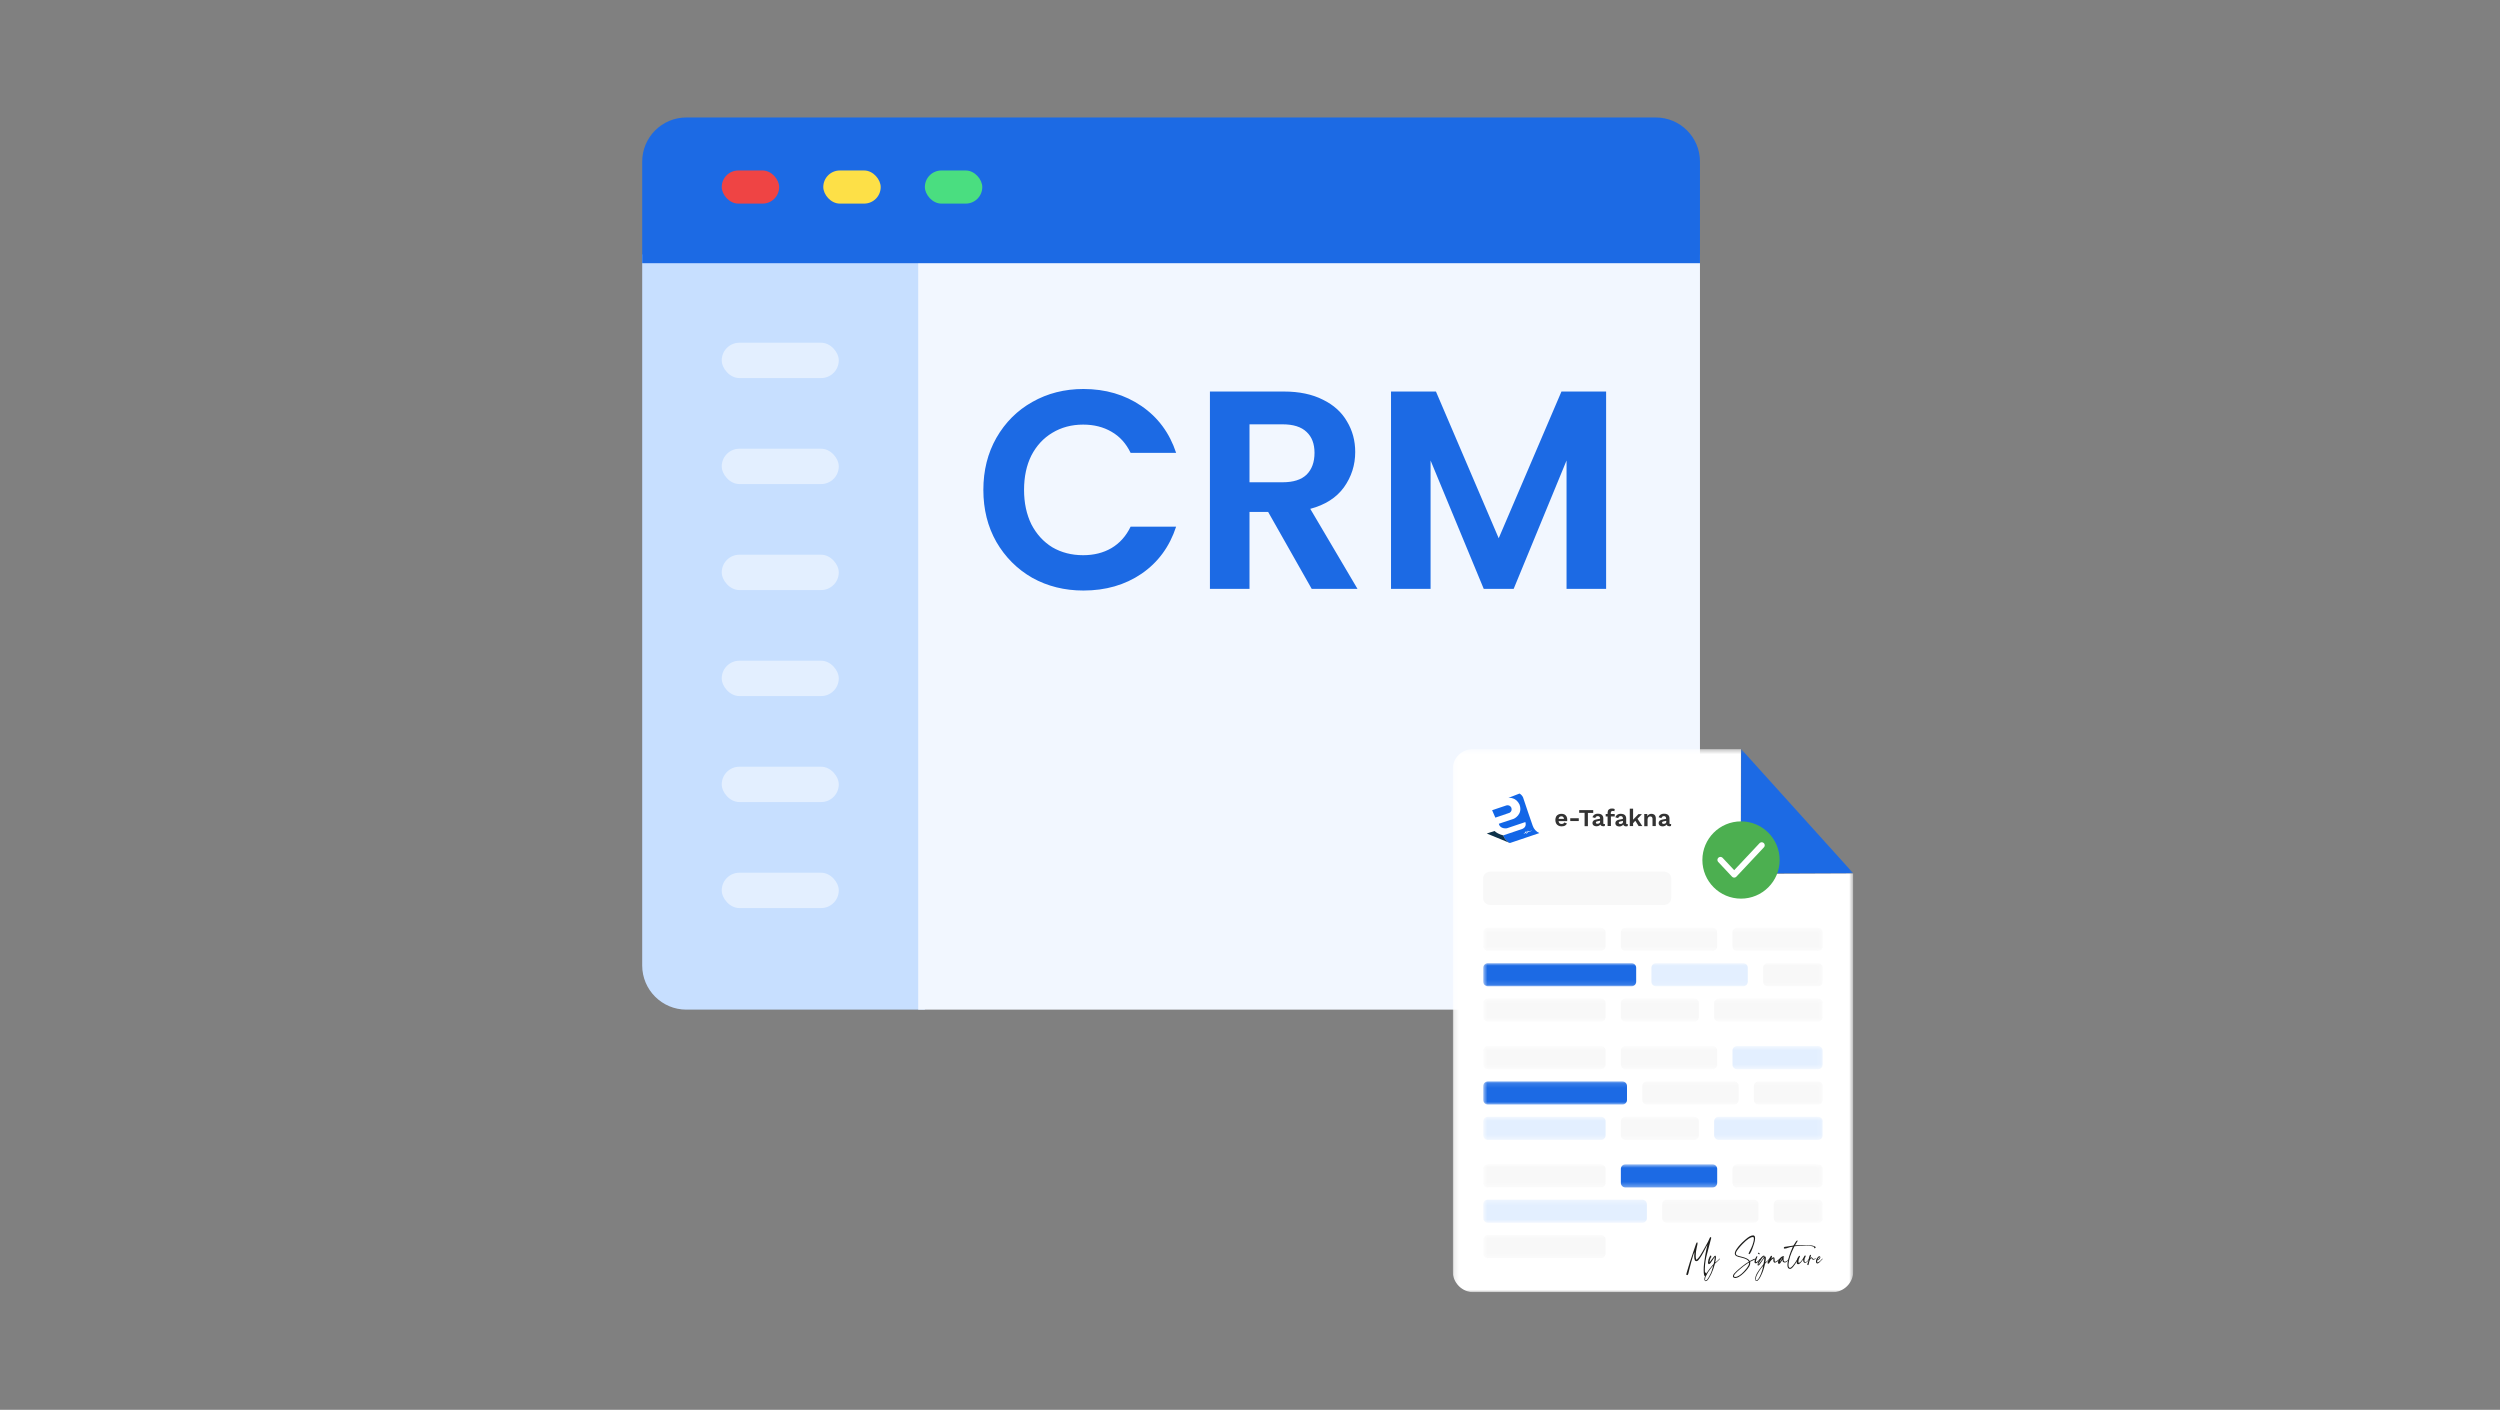 <svg width="532" height="300" viewBox="0 0 532 300" fill="none" xmlns="http://www.w3.org/2000/svg">
<rect x="0" y="0" width="532" height="300" fill="#808080" stroke="none"/>
<path d="M136.66 54.135H196.811V214.849H146.059C140.868 214.849 136.66 210.642 136.66 205.451V54.135Z" fill="#C7DFFF"/>
<rect x="153.586" y="72.932" width="24.906" height="7.519" rx="3.759" fill="#E3EFFF"/>
<rect x="153.586" y="95.489" width="24.906" height="7.519" rx="3.759" fill="#E3EFFF"/>
<rect x="153.586" y="118.045" width="24.906" height="7.519" rx="3.759" fill="#E3EFFF"/>
<rect x="153.586" y="140.602" width="24.906" height="7.519" rx="3.759" fill="#E3EFFF"/>
<rect x="153.586" y="163.158" width="24.906" height="7.519" rx="3.759" fill="#E3EFFF"/>
<rect x="153.586" y="185.715" width="24.906" height="7.519" rx="3.759" fill="#E3EFFF"/>
<rect x="195.398" y="54.135" width="166.353" height="160.714" fill="#F2F7FF"/>
<path d="M209.258 104.252C209.258 100.121 210.18 96.432 212.025 93.184C213.909 89.896 216.456 87.349 219.664 85.545C222.912 83.7 226.541 82.778 230.551 82.778C235.243 82.778 239.353 83.981 242.882 86.387C246.411 88.793 248.877 92.121 250.28 96.372H240.596C239.634 94.367 238.27 92.863 236.506 91.861C234.781 90.858 232.776 90.357 230.491 90.357C228.045 90.357 225.859 90.938 223.934 92.101C222.05 93.224 220.566 94.828 219.483 96.913C218.441 98.998 217.919 101.445 217.919 104.252C217.919 107.018 218.441 109.465 219.483 111.59C220.566 113.675 222.05 115.299 223.934 116.462C225.859 117.585 228.045 118.146 230.491 118.146C232.776 118.146 234.781 117.645 236.506 116.643C238.27 115.6 239.634 114.076 240.596 112.071H250.28C248.877 116.362 246.411 119.71 242.882 122.116C239.393 124.482 235.283 125.665 230.551 125.665C226.541 125.665 222.912 124.763 219.664 122.958C216.456 121.114 213.909 118.567 212.025 115.319C210.18 112.071 209.258 108.382 209.258 104.252ZM279.127 125.304L269.864 108.943H265.894V125.304H257.473V83.319H273.232C276.48 83.319 279.247 83.901 281.533 85.064C283.819 86.186 285.523 87.73 286.646 89.695C287.809 91.62 288.39 93.785 288.39 96.191C288.39 98.958 287.588 101.465 285.984 103.71C284.38 105.916 281.994 107.44 278.826 108.282L288.871 125.304H279.127ZM265.894 102.627H272.932C275.217 102.627 276.922 102.086 278.044 101.003C279.167 99.881 279.729 98.337 279.729 96.372C279.729 94.447 279.167 92.963 278.044 91.921C276.922 90.838 275.217 90.297 272.932 90.297H265.894V102.627ZM341.781 83.319V125.304H333.36V97.996L322.112 125.304H315.736L304.428 97.996V125.304H296.007V83.319H305.571L318.924 114.537L332.277 83.319H341.781Z" fill="#1C6AE4"/>
<path d="M136.66 34.398C136.66 29.208 140.868 25 146.059 25H352.356C357.546 25 361.754 29.208 361.754 34.398V56.015H136.66V34.398Z" fill="#1C6AE4"/>
<rect x="153.586" y="36.278" width="12.218" height="7.049" rx="3.524" fill="#EF4444"/>
<rect x="175.195" y="36.278" width="12.218" height="7.049" rx="3.524" fill="#FDE047"/>
<rect x="196.812" y="36.278" width="12.218" height="7.049" rx="3.524" fill="#4ADE80"/>
<g clip-path="url(#clip0_1168_563)">
<mask id="mask0_1168_563" style="mask-type:luminance" maskUnits="userSpaceOnUse" x="309" y="159" width="86" height="116">
<path d="M394.388 159.398H309.129V275H394.388V159.398Z" fill="white"/>
</mask>
<g mask="url(#mask0_1168_563)">
<path d="M370.521 159.398C378.47 168.231 386.426 177.049 394.389 185.852C390.308 185.874 370.457 185.852 370.457 185.852C370.457 185.852 370.521 160.916 370.521 159.398Z" fill="#1C6AE4"/>
<path d="M313.403 159.42H370.477L370.434 181.686C370.437 182.818 370.889 183.903 371.69 184.704C372.49 185.504 373.575 185.956 374.708 185.959H374.729L394.388 185.874V270.491C394.39 271.68 393.922 272.822 393.085 273.667C392.248 274.512 391.111 274.991 389.922 275H313.616C312.427 274.997 311.288 274.523 310.447 273.682C309.606 272.841 309.132 271.702 309.129 270.513V163.694C309.129 162.56 309.579 161.473 310.381 160.672C311.182 159.87 312.269 159.42 313.403 159.42Z" fill="white"/>
<path d="M326.154 175.702C325.556 174.036 324.851 171.899 324.103 169.676C323.944 169.335 323.683 169.051 323.355 168.865L321.004 169.783C321.261 169.762 322.628 169.676 323.355 171.215C324.124 173.33 322.158 174.228 322.158 174.228L318.953 175.296C319.06 175.959 319.786 176.386 320.663 176.258L324.594 174.933C324.808 175.617 324.573 176.108 323.975 176.386L319.872 177.775C320.15 178.437 320.534 179.036 321.304 179.399L327.564 177.284C327.233 177.132 326.936 176.913 326.693 176.641C326.45 176.369 326.267 176.049 326.154 175.702Z" fill="#1266E7"/>
<path d="M321.605 171.856C321.517 171.669 321.366 171.519 321.178 171.433C320.99 171.347 320.778 171.33 320.579 171.386L317.523 172.412L318.207 173.993L321.22 172.967C321.241 172.967 321.883 172.647 321.605 171.856Z" fill="#1266E7"/>
<path d="M318.032 176.835L316.387 177.369L321.323 179.399C320.988 179.238 320.688 179.011 320.442 178.732C320.196 178.453 320.009 178.128 319.891 177.775C318.951 177.518 318.395 177.177 318.032 176.835Z" fill="#0E324A"/>
<path d="M324.191 177.433C324.407 177.314 324.585 177.136 324.704 176.921C324.726 176.835 324.854 176.857 324.811 176.963C324.726 177.134 324.747 177.22 324.854 177.22C324.961 177.22 325.068 177.027 325.089 176.835C325.089 176.75 325.174 176.75 325.196 176.814C325.217 176.878 325.238 176.942 325.303 176.942C325.473 176.963 325.773 176.792 326.05 176.643C325.858 176.835 325.324 177.177 325.174 177.006C325.067 177.348 324.747 177.519 324.662 177.198C324.604 177.268 324.532 177.324 324.451 177.365C324.37 177.405 324.282 177.429 324.191 177.433Z" fill="white"/>
<path d="M332.312 175.852C332.066 175.859 331.822 175.8 331.607 175.681C331.406 175.576 331.242 175.412 331.137 175.211C331.031 174.987 330.977 174.743 330.977 174.495C330.977 174.248 331.031 174.003 331.137 173.779C331.236 173.579 331.403 173.421 331.607 173.33C331.816 173.218 332.053 173.166 332.291 173.181C332.52 173.177 332.747 173.228 332.953 173.33C333.124 173.434 333.265 173.581 333.359 173.758C333.461 173.948 333.512 174.162 333.509 174.377V174.57C333.512 174.628 333.505 174.686 333.487 174.741H331.436V174.249H333.167L332.825 174.377C332.841 174.2 332.788 174.024 332.675 173.886C332.628 173.825 332.566 173.777 332.495 173.747C332.424 173.717 332.346 173.706 332.269 173.715C332.149 173.71 332.031 173.74 331.927 173.801C331.828 173.867 331.753 173.965 331.714 174.078C331.66 174.229 331.638 174.389 331.65 174.548C331.647 174.702 331.676 174.855 331.735 174.997C331.775 175.105 331.85 175.195 331.949 175.254C332.062 175.31 332.186 175.339 332.312 175.339C332.438 175.339 332.562 175.31 332.675 175.254C332.763 175.192 332.836 175.111 332.889 175.019L333.445 175.232C333.384 175.363 333.297 175.479 333.188 175.574C333.078 175.673 332.946 175.747 332.803 175.788C332.641 175.82 332.477 175.841 332.312 175.852Z" fill="#333333"/>
<path d="M335.965 174.121V174.719H334.148V174.121H335.965Z" fill="#333333"/>
<path d="M339.038 172.412V172.989H337.906V175.81H337.201V172.968H336.047V172.391H339.038V172.412Z" fill="#333333"/>
<path d="M340.499 174.142C340.503 174.08 340.494 174.017 340.472 173.957C340.45 173.898 340.416 173.845 340.371 173.8C340.327 173.756 340.273 173.721 340.214 173.699C340.155 173.677 340.092 173.668 340.029 173.672C339.909 173.668 339.79 173.697 339.687 173.758C339.579 173.835 339.503 173.949 339.473 174.078L338.875 173.907C338.937 173.69 339.073 173.501 339.26 173.373C339.493 173.219 339.771 173.144 340.05 173.16C340.255 173.153 340.459 173.19 340.649 173.266C340.808 173.33 340.942 173.442 341.033 173.587C341.137 173.745 341.189 173.932 341.183 174.121V175.168C341.179 175.194 341.182 175.221 341.19 175.246C341.199 175.271 341.213 175.293 341.231 175.312C341.25 175.331 341.273 175.345 341.298 175.353C341.322 175.361 341.349 175.364 341.375 175.36C341.433 175.364 341.491 175.357 341.546 175.339L341.503 175.766C341.395 175.81 341.278 175.832 341.161 175.831C341.051 175.83 340.943 175.808 340.841 175.766C340.749 175.721 340.668 175.655 340.606 175.574C340.545 175.479 340.516 175.367 340.52 175.254V175.232L340.649 175.211C340.622 175.338 340.564 175.456 340.478 175.553C340.381 175.648 340.264 175.721 340.136 175.766C340.004 175.809 339.868 175.83 339.73 175.831C339.576 175.833 339.423 175.804 339.281 175.745C339.16 175.699 339.055 175.617 338.982 175.51C338.912 175.394 338.875 175.261 338.875 175.125C338.875 175.038 338.891 174.952 338.924 174.871C338.957 174.791 339.006 174.717 339.067 174.655C339.22 174.524 339.404 174.436 339.602 174.399L340.563 174.207V174.634L339.943 174.762C339.854 174.778 339.768 174.806 339.687 174.848C339.66 174.872 339.638 174.902 339.624 174.935C339.609 174.968 339.601 175.004 339.601 175.04C339.601 175.076 339.609 175.112 339.624 175.145C339.638 175.178 339.66 175.208 339.687 175.232C339.757 175.276 339.839 175.298 339.922 175.296C339.994 175.3 340.066 175.293 340.136 175.275C340.203 175.256 340.268 175.227 340.328 175.189C340.387 175.156 340.433 175.103 340.456 175.04C340.493 174.967 340.507 174.886 340.499 174.805V174.142Z" fill="#333333"/>
<path d="M343.615 173.224V173.737H341.691V173.224H343.615ZM343.08 172.049C343.188 172.053 343.296 172.067 343.401 172.092C343.481 172.105 343.556 172.142 343.615 172.198L343.529 172.647L343.401 172.583C343.346 172.565 343.288 172.558 343.23 172.562C343.117 172.557 343.005 172.587 342.909 172.647C342.829 172.726 342.783 172.834 342.781 172.946V173.288L342.803 173.438V175.767H342.097V172.925C342.098 172.794 342.119 172.664 342.162 172.54C342.206 172.435 342.271 172.341 342.354 172.263C342.446 172.193 342.546 172.136 342.653 172.092C342.794 172.069 342.937 172.055 343.08 172.049Z" fill="#333333"/>
<path d="M345.349 174.143C345.355 174.086 345.349 174.03 345.333 173.976C345.317 173.921 345.29 173.871 345.254 173.827C345.219 173.784 345.175 173.747 345.125 173.721C345.075 173.694 345.02 173.678 344.964 173.672H344.9C344.774 173.665 344.649 173.705 344.551 173.784C344.452 173.862 344.386 173.975 344.366 174.1L343.746 173.929C343.808 173.711 343.944 173.522 344.131 173.395C344.364 173.24 344.642 173.165 344.921 173.181C345.126 173.175 345.33 173.211 345.52 173.288C345.679 173.351 345.813 173.463 345.904 173.608C346.008 173.767 346.06 173.953 346.054 174.143V175.19C346.05 175.216 346.053 175.242 346.061 175.267C346.07 175.292 346.084 175.315 346.102 175.333C346.121 175.352 346.144 175.366 346.169 175.375C346.194 175.383 346.22 175.385 346.246 175.382C346.304 175.385 346.362 175.378 346.417 175.361L346.374 175.788C346.266 175.832 346.15 175.853 346.032 175.852C345.923 175.852 345.814 175.83 345.712 175.788C345.62 175.743 345.54 175.677 345.477 175.596C345.416 175.5 345.387 175.388 345.391 175.275V175.254L345.52 175.232C345.494 175.359 345.435 175.477 345.349 175.574C345.252 175.67 345.135 175.743 345.007 175.788C344.88 175.849 344.741 175.878 344.601 175.873C344.447 175.876 344.294 175.847 344.152 175.788C344.031 175.742 343.927 175.66 343.853 175.553C343.783 175.437 343.746 175.304 343.746 175.168C343.746 175.081 343.762 174.995 343.795 174.914C343.828 174.833 343.877 174.76 343.938 174.698C344.093 174.571 344.277 174.483 344.473 174.442L345.434 174.249V174.677L344.815 174.805C344.725 174.821 344.639 174.849 344.558 174.89C344.531 174.915 344.51 174.944 344.495 174.977C344.48 175.011 344.472 175.047 344.472 175.083C344.472 175.119 344.48 175.155 344.495 175.188C344.51 175.221 344.531 175.251 344.558 175.275C344.629 175.319 344.71 175.341 344.793 175.339C344.865 175.343 344.937 175.335 345.007 175.318C345.075 175.298 345.139 175.27 345.199 175.232C345.258 175.199 345.304 175.146 345.327 175.083C345.364 175.01 345.378 174.929 345.37 174.848L345.349 174.143Z" fill="#333333"/>
<path d="M347.522 172.091V175.788H346.816V172.091H347.522ZM349.423 173.224L348.248 174.463L348.12 174.527L347.351 175.36V174.613L348.654 173.245H349.423V173.224ZM348.334 174.036L349.487 175.788H348.697L347.863 174.442L348.334 174.036Z" fill="#333333"/>
<path d="M349.898 175.788V173.224H350.539L350.582 173.993L350.497 173.907C350.534 173.761 350.6 173.623 350.689 173.501C350.771 173.394 350.882 173.312 351.01 173.266C351.144 173.205 351.29 173.176 351.437 173.181C351.599 173.183 351.76 173.22 351.907 173.288C352.042 173.352 352.154 173.456 352.228 173.587C352.313 173.744 352.357 173.921 352.356 174.1V175.788H351.651V174.313C351.663 174.234 351.657 174.153 351.635 174.075C351.613 173.998 351.575 173.926 351.522 173.865C351.43 173.779 351.307 173.733 351.181 173.736C351.084 173.735 350.989 173.757 350.903 173.801C350.806 173.851 350.73 173.935 350.689 174.036C350.63 174.163 350.601 174.302 350.604 174.442V175.809H349.898V175.788Z" fill="#333333"/>
<path d="M354.538 174.142C354.544 174.086 354.539 174.029 354.523 173.975C354.507 173.921 354.48 173.871 354.444 173.827C354.408 173.783 354.364 173.747 354.314 173.721C354.264 173.694 354.21 173.678 354.154 173.672H354.09C353.963 173.665 353.839 173.704 353.74 173.783C353.642 173.862 353.576 173.975 353.555 174.1L352.957 173.907C353.019 173.69 353.155 173.501 353.342 173.373C353.575 173.219 353.853 173.144 354.132 173.16C354.337 173.153 354.541 173.19 354.731 173.266C354.89 173.33 355.024 173.442 355.115 173.587C355.219 173.745 355.271 173.932 355.265 174.121V175.168C355.261 175.194 355.264 175.221 355.272 175.246C355.281 175.271 355.295 175.293 355.313 175.312C355.332 175.331 355.355 175.345 355.38 175.353C355.404 175.361 355.431 175.364 355.457 175.36C355.515 175.364 355.573 175.357 355.628 175.339L355.585 175.766C355.477 175.81 355.361 175.832 355.243 175.831C355.133 175.83 355.025 175.808 354.923 175.766C354.833 175.726 354.759 175.659 354.709 175.574C354.649 175.479 354.619 175.367 354.624 175.254V175.232L354.752 175.211C354.726 175.338 354.667 175.456 354.581 175.553C354.484 175.648 354.367 175.721 354.239 175.766C354.105 175.827 353.959 175.857 353.812 175.852C353.658 175.855 353.505 175.826 353.363 175.766C353.242 175.72 353.138 175.638 353.064 175.531C352.994 175.415 352.957 175.282 352.957 175.147C352.957 175.06 352.973 174.973 353.006 174.893C353.039 174.812 353.088 174.739 353.149 174.677C353.304 174.549 353.487 174.461 353.684 174.42L354.645 174.228V174.655L354.025 174.783C353.936 174.799 353.85 174.828 353.769 174.869C353.742 174.893 353.72 174.923 353.706 174.956C353.691 174.989 353.683 175.025 353.683 175.061C353.683 175.098 353.691 175.133 353.706 175.167C353.72 175.2 353.742 175.229 353.769 175.254C353.839 175.297 353.921 175.32 354.004 175.318C354.076 175.321 354.148 175.314 354.218 175.296C354.285 175.277 354.35 175.248 354.41 175.211C354.469 175.178 354.515 175.125 354.538 175.061C354.575 174.989 354.589 174.907 354.581 174.826L354.538 174.142Z" fill="#333333"/>
<path d="M354.007 185.468H317.234C316.334 185.468 315.605 186.106 315.605 186.893V191.165C315.605 191.952 316.334 192.59 317.234 192.59H354.007C354.906 192.59 355.635 191.952 355.635 191.165V186.893C355.635 186.106 354.906 185.468 354.007 185.468Z" fill="#F8F8F8"/>
<mask id="mask1_1168_563" style="mask-type:luminance" maskUnits="userSpaceOnUse" x="315" y="197" width="73" height="6">
<path d="M387.879 197.442H315.637V202.359H387.879V197.442Z" fill="white"/>
</mask>
<g mask="url(#mask1_1168_563)">
<path d="M340.694 197.442H316.613C316.074 197.442 315.637 197.879 315.637 198.418V201.383C315.637 201.922 316.074 202.359 316.613 202.359H340.694C341.233 202.359 341.67 201.922 341.67 201.383V198.418C341.67 197.879 341.233 197.442 340.694 197.442Z" fill="#F8F8F8"/>
<path d="M364.443 197.442H345.894C345.355 197.442 344.918 197.879 344.918 198.418V201.383C344.918 201.922 345.355 202.359 345.894 202.359H364.443C364.982 202.359 365.419 201.922 365.419 201.383V198.418C365.419 197.879 364.982 197.442 364.443 197.442Z" fill="#F8F8F8"/>
<path d="M386.894 197.442H369.648C369.109 197.442 368.672 197.879 368.672 198.418V201.383C368.672 201.922 369.109 202.359 369.648 202.359H386.894C387.434 202.359 387.871 201.922 387.871 201.383V198.418C387.871 197.879 387.434 197.442 386.894 197.442Z" fill="#F8F8F8"/>
</g>
<mask id="mask2_1168_563" style="mask-type:luminance" maskUnits="userSpaceOnUse" x="315" y="204" width="73" height="6">
<path d="M387.879 204.964H315.637V209.881H387.879V204.964Z" fill="white"/>
</mask>
<g mask="url(#mask2_1168_563)">
<path d="M347.202 204.964H316.613C316.074 204.964 315.637 205.401 315.637 205.94V208.905C315.637 209.444 316.074 209.881 316.613 209.881H347.202C347.741 209.881 348.178 209.444 348.178 208.905V205.94C348.178 205.401 347.741 204.964 347.202 204.964Z" fill="#1C6AE4"/>
<path d="M370.95 204.964H352.402C351.863 204.964 351.426 205.401 351.426 205.94V208.905C351.426 209.444 351.863 209.881 352.402 209.881H370.95C371.49 209.881 371.927 209.444 371.927 208.905V205.94C371.927 205.401 371.49 204.964 370.95 204.964Z" fill="#E3EFFF"/>
<path d="M386.902 204.964H376.164C375.625 204.964 375.188 205.401 375.188 205.94V208.905C375.188 209.444 375.625 209.881 376.164 209.881H386.902C387.441 209.881 387.878 209.444 387.878 208.905V205.94C387.878 205.401 387.441 204.964 386.902 204.964Z" fill="#F8F8F8"/>
</g>
<mask id="mask3_1168_563" style="mask-type:luminance" maskUnits="userSpaceOnUse" x="315" y="212" width="73" height="6">
<path d="M387.879 212.483H315.637V217.4H387.879V212.483Z" fill="white"/>
</mask>
<g mask="url(#mask3_1168_563)">
<path d="M340.694 212.483H316.613C316.074 212.483 315.637 212.92 315.637 213.459V216.424C315.637 216.963 316.074 217.4 316.613 217.4H340.694C341.233 217.4 341.67 216.963 341.67 216.424V213.459C341.67 212.92 341.233 212.483 340.694 212.483Z" fill="#F8F8F8"/>
<path d="M360.538 212.483H345.894C345.355 212.483 344.918 212.92 344.918 213.459V216.424C344.918 216.963 345.355 217.4 345.894 217.4H360.538C361.077 217.4 361.514 216.963 361.514 216.424V213.459C361.514 212.92 361.077 212.483 360.538 212.483Z" fill="#F8F8F8"/>
<path d="M386.898 212.483H365.746C365.207 212.483 364.77 212.92 364.77 213.459V216.424C364.77 216.963 365.207 217.4 365.746 217.4H386.898C387.437 217.4 387.874 216.963 387.874 216.424V213.459C387.874 212.92 387.437 212.483 386.898 212.483Z" fill="#F8F8F8"/>
</g>
<mask id="mask4_1168_563" style="mask-type:luminance" maskUnits="userSpaceOnUse" x="315" y="222" width="73" height="6">
<path d="M387.879 222.608H315.637V227.526H387.879V222.608Z" fill="white"/>
</mask>
<g mask="url(#mask4_1168_563)">
<path d="M340.694 222.608H316.613C316.074 222.608 315.637 223.045 315.637 223.584V226.55C315.637 227.089 316.074 227.526 316.613 227.526H340.694C341.233 227.526 341.67 227.089 341.67 226.55V223.584C341.67 223.045 341.233 222.608 340.694 222.608Z" fill="#F8F8F8"/>
<path d="M364.443 222.608H345.894C345.355 222.608 344.918 223.045 344.918 223.584V226.55C344.918 227.089 345.355 227.526 345.894 227.526H364.443C364.982 227.526 365.419 227.089 365.419 226.55V223.584C365.419 223.045 364.982 222.608 364.443 222.608Z" fill="#F8F8F8"/>
<path d="M386.894 222.608H369.648C369.109 222.608 368.672 223.045 368.672 223.584V226.55C368.672 227.089 369.109 227.526 369.648 227.526H386.894C387.434 227.526 387.871 227.089 387.871 226.55V223.584C387.871 223.045 387.434 222.608 386.894 222.608Z" fill="#E3EFFF"/>
</g>
<mask id="mask5_1168_563" style="mask-type:luminance" maskUnits="userSpaceOnUse" x="315" y="230" width="73" height="6">
<path d="M387.879 230.128H315.637V235.045H387.879V230.128Z" fill="white"/>
</mask>
<g mask="url(#mask5_1168_563)">
<path d="M345.25 230.128H316.613C316.074 230.128 315.637 230.565 315.637 231.104V234.069C315.637 234.608 316.074 235.045 316.613 235.045H345.25C345.789 235.045 346.226 234.608 346.226 234.069V231.104C346.226 230.565 345.789 230.128 345.25 230.128Z" fill="#1C6AE4"/>
<path d="M369.009 230.128H350.46C349.921 230.128 349.484 230.565 349.484 231.104V234.069C349.484 234.608 349.921 235.045 350.46 235.045H369.009C369.548 235.045 369.985 234.608 369.985 234.069V231.104C369.985 230.565 369.548 230.128 369.009 230.128Z" fill="#F8F8F8"/>
<path d="M386.899 230.128H374.207C373.668 230.128 373.23 230.565 373.23 231.104V234.069C373.23 234.608 373.668 235.045 374.207 235.045H386.899C387.438 235.045 387.875 234.608 387.875 234.069V231.104C387.875 230.565 387.438 230.128 386.899 230.128Z" fill="#F8F8F8"/>
</g>
<mask id="mask6_1168_563" style="mask-type:luminance" maskUnits="userSpaceOnUse" x="315" y="237" width="73" height="6">
<path d="M387.879 237.649H315.637V242.566H387.879V237.649Z" fill="white"/>
</mask>
<g mask="url(#mask6_1168_563)">
<path d="M340.694 237.649H316.613C316.074 237.649 315.637 238.086 315.637 238.625V241.59C315.637 242.129 316.074 242.566 316.613 242.566H340.694C341.233 242.566 341.67 242.129 341.67 241.59V238.625C341.67 238.086 341.233 237.649 340.694 237.649Z" fill="#E3EFFF"/>
<path d="M360.538 237.649H345.894C345.355 237.649 344.918 238.086 344.918 238.625V241.59C344.918 242.129 345.355 242.566 345.894 242.566H360.538C361.077 242.566 361.514 242.129 361.514 241.59V238.625C361.514 238.086 361.077 237.649 360.538 237.649Z" fill="#F8F8F8"/>
<path d="M386.898 237.649H365.746C365.207 237.649 364.77 238.086 364.77 238.625V241.59C364.77 242.129 365.207 242.566 365.746 242.566H386.898C387.437 242.566 387.874 242.129 387.874 241.59V238.625C387.874 238.086 387.437 237.649 386.898 237.649Z" fill="#E3EFFF"/>
</g>
<mask id="mask7_1168_563" style="mask-type:luminance" maskUnits="userSpaceOnUse" x="315" y="247" width="73" height="6">
<path d="M387.879 247.774H315.637V252.692H387.879V247.774Z" fill="white"/>
</mask>
<g mask="url(#mask7_1168_563)">
<path d="M340.694 247.774H316.613C316.074 247.774 315.637 248.212 315.637 248.75V251.715C315.637 252.254 316.074 252.692 316.613 252.692H340.694C341.233 252.692 341.67 252.254 341.67 251.715V248.75C341.67 248.212 341.233 247.774 340.694 247.774Z" fill="#F8F8F8"/>
<path d="M364.443 247.774H345.894C345.355 247.774 344.918 248.212 344.918 248.75V251.715C344.918 252.254 345.355 252.692 345.894 252.692H364.443C364.982 252.692 365.419 252.254 365.419 251.715V248.75C365.419 248.212 364.982 247.774 364.443 247.774Z" fill="#1C6AE4"/>
<path d="M386.894 247.774H369.648C369.109 247.774 368.672 248.212 368.672 248.75V251.715C368.672 252.254 369.109 252.692 369.648 252.692H386.894C387.434 252.692 387.871 252.254 387.871 251.715V248.75C387.871 248.212 387.434 247.774 386.894 247.774Z" fill="#F8F8F8"/>
</g>
<mask id="mask8_1168_563" style="mask-type:luminance" maskUnits="userSpaceOnUse" x="315" y="255" width="73" height="6">
<path d="M387.879 255.294H315.637V260.211H387.879V255.294Z" fill="white"/>
</mask>
<g mask="url(#mask8_1168_563)">
<path d="M349.48 255.294H316.613C316.074 255.294 315.637 255.731 315.637 256.27V259.235C315.637 259.775 316.074 260.211 316.613 260.211H349.48C350.019 260.211 350.456 259.775 350.456 259.235V256.27C350.456 255.731 350.019 255.294 349.48 255.294Z" fill="#E3EFFF"/>
<path d="M373.232 255.294H354.683C354.144 255.294 353.707 255.731 353.707 256.27V259.235C353.707 259.775 354.144 260.211 354.683 260.211H373.232C373.771 260.211 374.208 259.775 374.208 259.235V256.27C374.208 255.731 373.771 255.294 373.232 255.294Z" fill="#F8F8F8"/>
<path d="M386.898 255.294H378.437C377.898 255.294 377.461 255.731 377.461 256.27V259.235C377.461 259.775 377.898 260.211 378.437 260.211H386.898C387.436 260.211 387.874 259.775 387.874 259.235V256.27C387.874 255.731 387.436 255.294 386.898 255.294Z" fill="#F8F8F8"/>
</g>
<mask id="mask9_1168_563" style="mask-type:luminance" maskUnits="userSpaceOnUse" x="315" y="262" width="73" height="6">
<path d="M387.879 262.815H315.637V267.733H387.879V262.815Z" fill="white"/>
</mask>
<g mask="url(#mask9_1168_563)">
<path d="M340.694 262.815H316.613C316.074 262.815 315.637 263.252 315.637 263.791V266.756C315.637 267.296 316.074 267.733 316.613 267.733H340.694C341.233 267.733 341.67 267.296 341.67 266.756V263.791C341.67 263.252 341.233 262.815 340.694 262.815Z" fill="#F8F8F8"/>
</g>
<path d="M362.835 271.573C362.637 271.573 362.538 271.115 362.538 270.2C362.538 269.494 362.647 268.5 362.864 267.22C362.909 266.871 362.973 266.525 363.056 266.182C363.102 265.907 363.16 265.637 363.23 265.375C363.28 265.204 363.321 265.039 363.351 264.877C363.247 265.045 363.162 265.195 363.096 265.326C362.322 266.882 361.738 267.849 361.344 268.227C361.247 268.321 361.118 268.375 360.981 268.379C360.919 268.378 360.858 268.361 360.804 268.331C360.75 268.301 360.705 268.257 360.674 268.205C360.574 268.008 360.524 267.704 360.523 267.292C360.523 267 360.542 266.708 360.581 266.418L360.349 267.002C360.026 268.056 359.748 269.068 359.513 270.037C359.37 270.631 359.298 270.933 359.298 270.943C359.236 271.213 359.147 271.348 359.031 271.348C358.904 271.329 358.84 271.273 358.84 271.18C358.86 271.019 358.901 270.863 358.961 270.712C359.359 269.311 359.81 267.898 360.312 266.47C360.521 265.869 360.723 265.274 360.917 264.683C360.998 264.474 361.074 264.37 361.143 264.37C361.212 264.37 361.236 264.436 361.236 264.56C361.236 264.655 361.226 264.751 361.207 264.846L361.074 265.44C360.929 266.031 360.853 266.636 360.848 267.243C360.841 267.524 360.882 267.805 360.969 268.074C361.074 268.034 361.166 267.967 361.236 267.882C361.455 267.666 361.646 267.425 361.805 267.165C362.046 266.801 362.523 265.969 363.235 264.666C363.423 264.338 363.59 263.999 363.734 263.652C363.815 263.39 363.92 263.259 364.047 263.259C364.109 263.259 364.14 263.3 364.14 263.382C364.134 263.522 364.106 263.66 364.056 263.791C364 263.956 363.746 264.929 363.293 266.71C362.992 267.759 362.824 268.839 362.794 269.927V270.285C362.78 270.472 362.8 270.66 362.852 270.84C362.89 270.817 362.934 270.804 362.978 270.8C363.068 270.8 363.12 270.87 363.136 271.008C363.132 271.384 363.032 271.573 362.835 271.573Z" fill="#1D1D1B"/>
<path d="M363.008 272.62H362.955C362.834 272.62 362.753 272.523 362.7 272.328C362.692 272.288 362.688 272.246 362.688 272.205C362.688 271.865 362.856 271.419 363.193 270.866C363.542 270.333 363.926 269.822 364.342 269.337C364.583 269.097 364.704 268.936 364.704 268.854C364.805 268.394 364.875 267.929 364.912 267.46L364.037 268.732C363.877 268.918 363.751 269.013 363.66 269.013C363.568 269.013 363.487 268.922 363.467 268.743V268.597C363.49 268.216 363.593 267.844 363.77 267.504C363.87 267.288 363.963 267.18 364.048 267.18C364.109 267.18 364.144 267.226 364.152 267.32V267.482C364.154 267.518 364.144 267.553 364.121 267.582C364.099 267.611 364.067 267.631 364.031 267.639C363.893 267.971 363.803 268.32 363.764 268.676C364.086 268.21 364.435 267.761 364.808 267.332C364.882 267.252 364.944 267.215 364.993 267.215C365.102 267.215 365.156 267.325 365.156 267.545C365.14 267.918 365.083 268.288 364.988 268.649H365.01C365.303 268.441 365.575 268.206 365.823 267.949C365.873 267.871 365.918 267.832 365.957 267.832C365.98 267.832 366 267.846 366.02 267.877C366.02 267.907 365.768 268.154 365.265 268.617C365.042 268.792 364.929 268.905 364.929 268.958C364.74 269.689 364.483 270.402 364.164 271.09C363.847 271.743 363.569 272.198 363.328 272.452C363.246 272.544 363.132 272.604 363.008 272.62ZM362.985 272.481C363.189 272.481 363.479 272.1 363.855 271.337C364.118 270.871 364.366 270.187 364.598 269.287C364.381 269.506 364.181 269.739 364.001 269.987C363.646 270.444 363.333 270.93 363.066 271.439C362.931 271.698 362.849 271.979 362.824 272.268C362.822 272.41 362.876 272.481 362.985 272.481Z" fill="#1D1D1B"/>
<path d="M369.299 271.959H369.27C369.151 271.957 369.035 271.925 368.934 271.867C368.883 271.843 368.84 271.806 368.811 271.76C368.781 271.714 368.765 271.66 368.766 271.606C368.77 271.404 368.849 271.211 368.988 271.06C369.122 270.902 369.267 270.753 369.421 270.614L369.438 270.592C369.767 270.281 370.203 269.906 370.747 269.469C371.192 269.101 371.669 268.77 372.172 268.479C372.038 268.246 371.831 268.06 371.58 267.948C371.323 267.831 371.055 267.738 370.779 267.672L370.327 267.555C370.066 267.509 369.812 267.431 369.572 267.322C369.46 267.275 369.364 267.201 369.292 267.106C369.221 267.01 369.177 266.899 369.166 266.782C369.166 266.49 369.301 266.15 369.572 265.763C369.79 265.438 370.037 265.133 370.308 264.849L370.693 264.445C370.898 264.251 371.132 264.036 371.395 263.8C372.072 263.196 372.622 262.894 373.043 262.894C373.101 262.887 373.159 262.895 373.213 262.915C373.268 262.936 373.316 262.968 373.354 263.01C373.415 263.093 373.452 263.189 373.462 263.29C373.473 263.396 373.479 263.493 373.479 263.579C373.479 263.87 373.388 264.295 373.205 264.851C372.785 266.136 372.462 266.815 372.238 266.89L372.22 266.874C372.143 266.844 372.099 266.799 372.099 266.74C372.174 266.538 372.266 266.343 372.372 266.156L372.64 265.635C372.847 265.208 373.009 264.76 373.123 264.301C373.188 264.069 373.223 263.83 373.228 263.59V263.557C373.228 263.347 373.152 263.243 373.001 263.243C372.51 263.243 371.785 263.734 370.825 264.717C370.537 265.009 370.266 265.315 370.012 265.635L369.937 265.73C369.573 266.168 369.391 266.505 369.392 266.74C369.392 266.941 369.508 267.09 369.74 267.186C369.893 267.25 370.052 267.299 370.215 267.332L370.336 267.361C370.376 267.372 370.425 267.384 370.478 267.394C371.566 267.649 372.181 267.971 372.324 268.359C372.428 268.322 372.527 268.275 372.62 268.218C373.069 267.967 373.375 267.842 373.537 267.842C373.641 267.842 373.694 267.874 373.694 267.939C373.692 267.963 373.687 267.988 373.679 268.01C373.672 268.037 373.656 268.06 373.632 268.075C373.616 268.087 373.598 268.094 373.578 268.095C373.554 268.095 373.543 268.08 373.543 268.047C373.543 268.04 373.542 268.034 373.54 268.028C373.537 268.021 373.534 268.015 373.529 268.011C373.524 268.006 373.518 268.003 373.511 268.001C373.505 267.999 373.498 267.998 373.491 267.999C373.447 267.999 373.089 268.169 372.417 268.509C372.422 268.542 372.43 268.574 372.44 268.605C372.449 268.643 372.453 268.682 372.451 268.721C372.457 268.956 372.402 269.188 372.291 269.397C372.188 269.585 372.071 269.765 371.941 269.937C371.677 270.287 371.382 270.613 371.058 270.912C370.74 271.227 370.384 271.504 369.997 271.736C369.782 271.855 369.545 271.931 369.299 271.959ZM369.27 271.741C369.383 271.739 369.495 271.72 369.601 271.684C370.231 271.451 370.914 270.867 371.649 269.934L371.707 269.866C371.771 269.781 371.829 269.693 371.881 269.602C371.976 269.471 372.057 269.332 372.123 269.185C372.187 269.018 372.215 268.84 372.208 268.661C372.083 268.725 371.961 268.795 371.845 268.874L371.735 268.947C371.184 269.312 370.662 269.716 370.174 270.157C369.381 270.837 368.985 271.288 368.985 271.513C368.986 271.666 369.08 271.741 369.27 271.741Z" fill="#1D1D1B"/>
<path d="M373.609 268.827C373.446 268.827 373.367 268.737 373.367 268.558C373.37 268.368 373.405 268.178 373.471 267.998C373.521 267.845 373.586 267.697 373.663 267.555L373.68 267.533C373.719 267.466 373.753 267.416 373.779 267.374C373.792 267.354 373.81 267.338 373.831 267.328C373.853 267.317 373.876 267.312 373.9 267.314C373.939 267.314 373.958 267.339 373.958 267.387C373.953 267.445 373.939 267.501 373.917 267.555L373.83 267.774C373.715 268.038 373.65 268.322 373.639 268.609C373.754 268.585 373.86 268.533 373.946 268.457C374.167 268.298 374.361 268.107 374.522 267.891C374.532 267.877 374.546 267.865 374.562 267.858C374.578 267.85 374.596 267.846 374.614 267.846C374.622 267.848 374.63 267.851 374.635 267.858C374.641 267.864 374.643 267.872 374.643 267.88C374.643 267.959 374.483 268.167 374.159 268.509C373.961 268.721 373.775 268.827 373.609 268.827ZM374.386 266.906C374.344 266.904 374.302 266.893 374.264 266.875C374.226 266.857 374.192 266.831 374.165 266.799C374.142 266.786 374.123 266.768 374.109 266.747C374.095 266.726 374.086 266.701 374.084 266.676C374.084 266.608 374.11 266.575 374.16 266.575C374.181 266.576 374.202 266.582 374.221 266.592C374.248 266.603 374.274 266.617 374.299 266.631L374.339 266.654C374.365 266.664 374.388 266.679 374.409 266.698C374.446 266.735 374.471 266.781 374.48 266.832C374.48 266.881 374.444 266.906 374.386 266.906Z" fill="#1D1D1B"/>
<path d="M373.804 272.598C373.757 272.599 373.71 272.587 373.669 272.564C373.629 272.541 373.595 272.508 373.572 272.469C373.513 272.38 373.482 272.278 373.484 272.172L373.491 272.055C373.573 271.579 373.755 271.124 374.025 270.717C374.11 270.578 374.186 270.462 374.253 270.367C374.321 270.271 374.374 270.204 374.396 270.16C374.648 269.805 374.889 269.488 375.122 269.212C375.197 269.122 375.254 269.02 375.29 268.91L375.337 268.652C375.415 268.346 375.455 268.033 375.458 267.718V267.679C375.419 267.697 375.259 267.912 374.981 268.339C374.865 268.519 374.697 268.762 374.476 269.067C374.355 269.221 374.243 269.301 374.146 269.301C374.049 269.301 374.013 269.251 374.013 269.15C374.028 268.87 374.111 268.598 374.255 268.354C374.406 268.063 374.596 267.793 374.818 267.547C375.031 267.314 375.209 267.198 375.351 267.198C375.369 267.195 375.388 267.196 375.405 267.201C375.422 267.206 375.439 267.213 375.453 267.224C375.467 267.236 375.479 267.249 375.487 267.264C375.496 267.28 375.501 267.297 375.502 267.314L375.485 267.472C375.521 267.427 375.573 267.397 375.631 267.388C375.724 267.406 375.77 267.533 375.77 267.768C375.752 268.067 375.712 268.365 375.649 268.659C375.801 268.552 375.945 268.434 376.082 268.309C376.222 268.186 376.355 268.055 376.478 267.916C376.493 267.886 376.513 267.871 376.536 267.871C376.591 267.871 376.618 267.887 376.618 267.921C376.618 267.955 376.293 268.251 375.643 268.855C375.59 268.955 375.555 269.062 375.539 269.174C375.385 269.912 375.142 270.631 374.813 271.315C374.687 271.61 374.533 271.893 374.351 272.161C374.137 272.454 373.964 272.598 373.804 272.598ZM373.769 272.463C374.029 272.463 374.358 271.981 374.755 271.018C374.97 270.479 375.125 269.919 375.215 269.349C374.896 269.693 374.612 270.066 374.368 270.464C373.86 271.232 373.607 271.838 373.608 272.278C373.613 272.402 373.665 272.463 373.769 272.463ZM374.152 269.101C374.18 269.092 374.206 269.077 374.228 269.057C374.249 269.037 374.267 269.014 374.282 268.989C374.299 268.963 374.403 268.839 374.581 268.614C374.79 268.345 374.918 268.174 374.968 268.101C375.016 268.028 375.068 267.957 375.124 267.889C375.18 267.82 375.229 267.746 375.269 267.666C375.313 267.574 375.335 267.472 375.331 267.37C375.178 267.493 375.044 267.636 374.935 267.796C374.749 268.036 374.577 268.286 374.419 268.545C374.301 268.716 374.211 268.904 374.152 269.101Z" fill="#1D1D1B"/>
<path d="M376.286 268.916C376.262 268.914 376.239 268.906 376.219 268.894C376.193 268.882 376.172 268.862 376.159 268.837C376.147 268.815 376.14 268.79 376.141 268.765C376.141 268.57 376.276 268.228 376.547 267.739C376.729 267.396 376.866 267.224 376.959 267.224C376.989 267.227 377.018 267.241 377.038 267.263C377.053 267.28 377.065 267.299 377.073 267.32C377.08 267.342 377.083 267.364 377.081 267.387C377.078 267.439 377.066 267.489 377.046 267.538L376.895 267.865L376.994 267.787C377.101 267.668 377.243 267.584 377.4 267.547H377.411C377.449 267.548 377.485 267.56 377.516 267.581C377.546 267.602 377.571 267.63 377.585 267.664C377.625 267.8 377.643 267.942 377.639 268.085C377.637 268.183 377.642 268.281 377.656 268.379C377.657 268.395 377.661 268.411 377.669 268.425C377.676 268.44 377.687 268.453 377.7 268.463C377.713 268.473 377.728 268.481 377.745 268.485C377.761 268.489 377.778 268.49 377.795 268.488C377.923 268.488 378.209 268.293 378.654 267.904C378.68 267.878 378.715 267.862 378.752 267.859C378.78 267.859 378.797 267.865 378.804 267.876V267.887C378.804 267.958 378.656 268.114 378.358 268.354C378.195 268.496 378.003 268.605 377.795 268.674C377.756 268.687 377.715 268.695 377.674 268.696C377.55 268.696 377.46 268.622 377.402 268.472C377.382 268.402 377.372 268.331 377.373 268.258C377.373 268.142 377.373 268.035 377.384 267.934L377.396 267.772C377.089 267.932 376.794 268.261 376.508 268.758C376.488 268.8 376.457 268.837 376.418 268.864C376.379 268.892 376.334 268.91 376.286 268.916Z" fill="#1D1D1B"/>
<path d="M378.586 268.944C378.434 268.944 378.359 268.834 378.359 268.614C378.359 268.567 378.365 268.52 378.376 268.474C378.482 268.129 378.68 267.818 378.951 267.572C379.137 267.404 379.298 267.32 379.434 267.32C379.467 267.315 379.5 267.319 379.53 267.329C379.561 267.34 379.589 267.357 379.612 267.379C379.634 267.402 379.651 267.43 379.66 267.46C379.67 267.49 379.672 267.522 379.666 267.553V267.57L379.614 267.558C379.579 267.535 379.536 267.523 379.494 267.525L379.435 267.535C379.516 267.573 379.558 267.62 379.562 267.676C379.563 267.738 379.56 267.801 379.552 267.864C379.542 267.944 379.538 268.026 379.539 268.107C379.575 268.357 379.675 268.482 379.842 268.482C379.894 268.481 379.947 268.474 379.998 268.46C380.131 268.414 380.252 268.34 380.351 268.241C380.45 268.143 380.524 268.024 380.568 267.894C380.59 267.861 380.61 267.842 380.625 267.839C380.632 267.838 380.639 267.839 380.647 267.841C380.653 267.843 380.659 267.847 380.664 267.852C380.669 267.857 380.673 267.862 380.675 267.869C380.678 267.875 380.678 267.882 380.677 267.889L380.671 267.912C380.609 268.054 380.528 268.187 380.429 268.31C380.236 268.543 380.023 268.659 379.791 268.659C379.685 268.653 379.582 268.622 379.491 268.57C379.37 268.511 379.315 268.346 379.315 268.078C379.232 268.168 379.163 268.268 379.109 268.377C379.034 268.513 378.951 268.644 378.859 268.769C378.831 268.818 378.792 268.859 378.745 268.889C378.697 268.92 378.642 268.939 378.586 268.944ZM378.743 268.558C378.869 268.41 378.976 268.248 379.062 268.076C379.212 267.818 379.295 267.669 379.311 267.628C379.165 267.745 379.045 267.889 378.957 268.05C378.853 268.205 378.781 268.377 378.743 268.558Z" fill="#1D1D1B"/>
<path d="M380.933 270.02H380.874C380.534 269.997 380.364 269.717 380.364 269.179C380.377 268.805 380.431 268.433 380.527 268.07C380.607 267.745 380.683 267.473 380.752 267.253C380.935 266.681 381.152 266.119 381.403 265.571C381.424 265.47 381.467 265.375 381.529 265.292C381.162 265.328 380.801 265.413 380.456 265.543C380.248 265.625 380.03 265.678 379.807 265.701H379.774C379.741 265.698 379.709 265.695 379.676 265.688C379.624 265.682 379.598 265.641 379.598 265.566C379.598 265.39 379.735 265.302 380.01 265.302H380.027C380.081 265.302 380.605 265.223 381.598 265.062C381.638 265.054 381.694 264.985 381.767 264.854C382.096 264.271 382.324 263.98 382.453 263.98C382.463 263.978 382.475 263.979 382.485 263.983C382.496 263.986 382.505 263.992 382.513 264C382.521 264.007 382.527 264.016 382.53 264.027C382.534 264.037 382.535 264.047 382.533 264.058V264.082L381.982 265.006C382.659 264.965 383.05 264.944 383.155 264.944H383.213C383.262 264.943 383.31 264.939 383.358 264.933C384.096 264.94 384.539 264.948 384.688 264.955C384.873 264.966 385.091 264.984 385.341 265.008C385.582 265.03 385.818 265.085 386.043 265.171C386.261 265.255 386.371 265.342 386.371 265.431C386.367 265.465 386.354 265.499 386.333 265.528C386.312 265.557 386.283 265.579 386.25 265.594C386.217 265.614 386.179 265.626 386.14 265.627H386.128C386.047 265.613 386.007 265.582 386.007 265.538C386.006 265.529 386.007 265.52 386.01 265.511C386.014 265.502 386.019 265.494 386.025 265.487C386.041 265.478 386.055 265.465 386.065 265.449C386.075 265.433 386.082 265.416 386.083 265.398C386.083 265.371 386.036 265.339 385.944 265.297C385.566 265.161 385.168 265.082 384.765 265.063L384.403 265.052C383.631 265.047 382.859 265.089 382.093 265.18C381.954 265.198 381.878 265.208 381.867 265.208C381.789 265.337 381.722 265.472 381.67 265.611C381.058 266.852 380.702 267.966 380.601 268.956C380.594 269.028 380.59 269.099 380.59 269.17C380.59 269.587 380.7 269.797 380.92 269.797C381.191 269.797 381.685 269.223 382.401 268.077C382.49 267.909 382.564 267.825 382.621 267.825C382.645 267.825 382.657 267.835 382.657 267.853V267.864C382.461 268.26 382.24 268.644 381.994 269.013C381.983 269.035 381.829 269.241 381.536 269.629C381.312 269.885 381.11 270.016 380.933 270.02Z" fill="#1D1D1B"/>
<path d="M382.62 269.032C382.567 269.027 382.517 269.008 382.475 268.977C382.432 268.947 382.399 268.905 382.379 268.858C382.346 268.769 382.33 268.673 382.332 268.578C382.326 268.138 382.475 267.709 382.755 267.362C382.778 267.327 382.809 267.297 382.845 267.274C382.881 267.252 382.922 267.239 382.965 267.234C383.015 267.234 383.041 267.259 383.041 267.312C383.027 267.399 382.995 267.483 382.948 267.558C382.783 267.873 382.694 268.219 382.687 268.572C382.687 268.666 382.733 268.712 382.826 268.712C382.997 268.712 383.243 268.477 383.563 268.006C383.636 267.875 383.715 267.739 383.805 267.595C383.895 267.452 383.947 267.349 383.975 267.289C384.02 267.212 384.072 267.172 384.131 267.172C384.215 267.172 384.258 267.21 384.258 267.289C384.254 267.354 384.232 267.416 384.194 267.469C384.054 267.682 383.98 267.928 383.979 268.18C383.979 268.445 384.05 268.582 384.188 268.588C384.362 268.567 384.531 268.452 384.694 268.244C384.785 268.14 384.866 268.026 384.936 267.906C384.945 267.895 384.956 267.885 384.969 267.878C384.983 267.871 384.997 267.867 385.012 267.866C385.054 267.866 385.076 267.884 385.076 267.917L385.064 267.968C384.913 268.169 384.743 268.355 384.554 268.522C384.383 268.668 384.239 268.74 384.123 268.74C384.04 268.736 383.96 268.704 383.897 268.65C383.765 268.553 383.7 268.344 383.7 268.024L383.561 268.224C383.413 268.454 383.233 268.664 383.027 268.847C382.92 268.955 382.775 269.021 382.62 269.032Z" fill="#1D1D1B"/>
<path d="M385.289 267.023C385.336 267.023 385.367 267.068 385.383 267.157C385.345 267.33 385.296 267.5 385.237 267.667C385.229 267.68 385.224 267.696 385.225 267.712H385.237C385.346 267.6 385.426 267.544 385.479 267.544C385.526 267.544 385.624 267.639 385.775 267.83C385.826 267.881 385.895 267.912 385.967 267.914C386.116 267.89 386.252 267.821 386.356 267.718H386.373L386.385 267.734V267.746C386.385 267.855 386.259 267.958 386.007 268.054C385.983 268.061 385.958 268.064 385.932 268.065H385.885C385.704 268.065 385.563 267.943 385.462 267.7C385.341 267.756 385.201 267.968 385.05 268.334C384.999 268.506 384.94 268.76 384.87 269.096C384.85 269.149 384.813 269.194 384.766 269.225C384.653 269.213 384.598 269.179 384.598 269.125V269.096C384.625 268.905 384.682 268.717 384.766 268.541C384.859 268.074 384.941 267.696 385.015 267.392C385.09 267.146 385.18 267.023 385.289 267.023Z" fill="#1D1D1B"/>
<path d="M386.759 268.867C386.543 268.867 386.434 268.711 386.434 268.399C386.442 268.147 386.53 267.903 386.684 267.699C386.87 267.456 387.028 267.334 387.159 267.334C387.186 267.333 387.214 267.337 387.24 267.347C387.265 267.357 387.288 267.372 387.307 267.391C387.326 267.41 387.34 267.434 387.349 267.458C387.357 267.484 387.36 267.51 387.356 267.537C387.356 267.552 387.356 267.606 387.345 267.697C387.335 267.787 387.211 267.93 386.968 268.119C386.914 268.162 386.846 268.186 386.775 268.187L386.759 268.181C386.708 268.181 386.684 268.268 386.684 268.439C386.684 268.518 386.71 268.595 386.759 268.657C387.001 268.62 387.32 268.374 387.716 267.919C387.75 267.881 387.791 267.85 387.837 267.829H387.85C387.853 267.828 387.856 267.829 387.859 267.83C387.862 267.832 387.865 267.834 387.867 267.837C387.87 267.841 387.872 267.846 387.872 267.851C387.866 267.874 387.854 267.895 387.837 267.913C387.815 267.942 387.787 267.978 387.756 268.019C387.266 268.584 386.933 268.867 386.759 268.867ZM386.817 268.042C386.852 268.042 386.912 268.005 386.997 267.926C387.069 267.872 387.128 267.805 387.169 267.727C387.211 267.65 387.235 267.565 387.239 267.477H387.228C387.167 267.477 387.073 267.564 386.949 267.736C386.874 267.811 386.82 267.903 386.793 268.004C386.794 268.032 386.801 268.042 386.817 268.042Z" fill="#1D1D1B"/>
<path d="M370.486 191.231C375.027 191.231 378.707 187.55 378.707 183.01C378.707 178.47 375.027 174.789 370.486 174.789C365.946 174.789 362.266 178.47 362.266 183.01C362.266 187.55 365.946 191.231 370.486 191.231Z" fill="#4CAF50"/>
<path d="M366.109 182.993L369.037 186.112L374.892 179.875" stroke="white" stroke-width="1.282" stroke-linecap="round" stroke-linejoin="round"/>
</g>
</g>
<defs>
<clipPath id="clip0_1168_563">
<rect width="85.259" height="115.602" fill="white" transform="translate(309.129 159.398)"/>
</clipPath>
</defs>
</svg>
